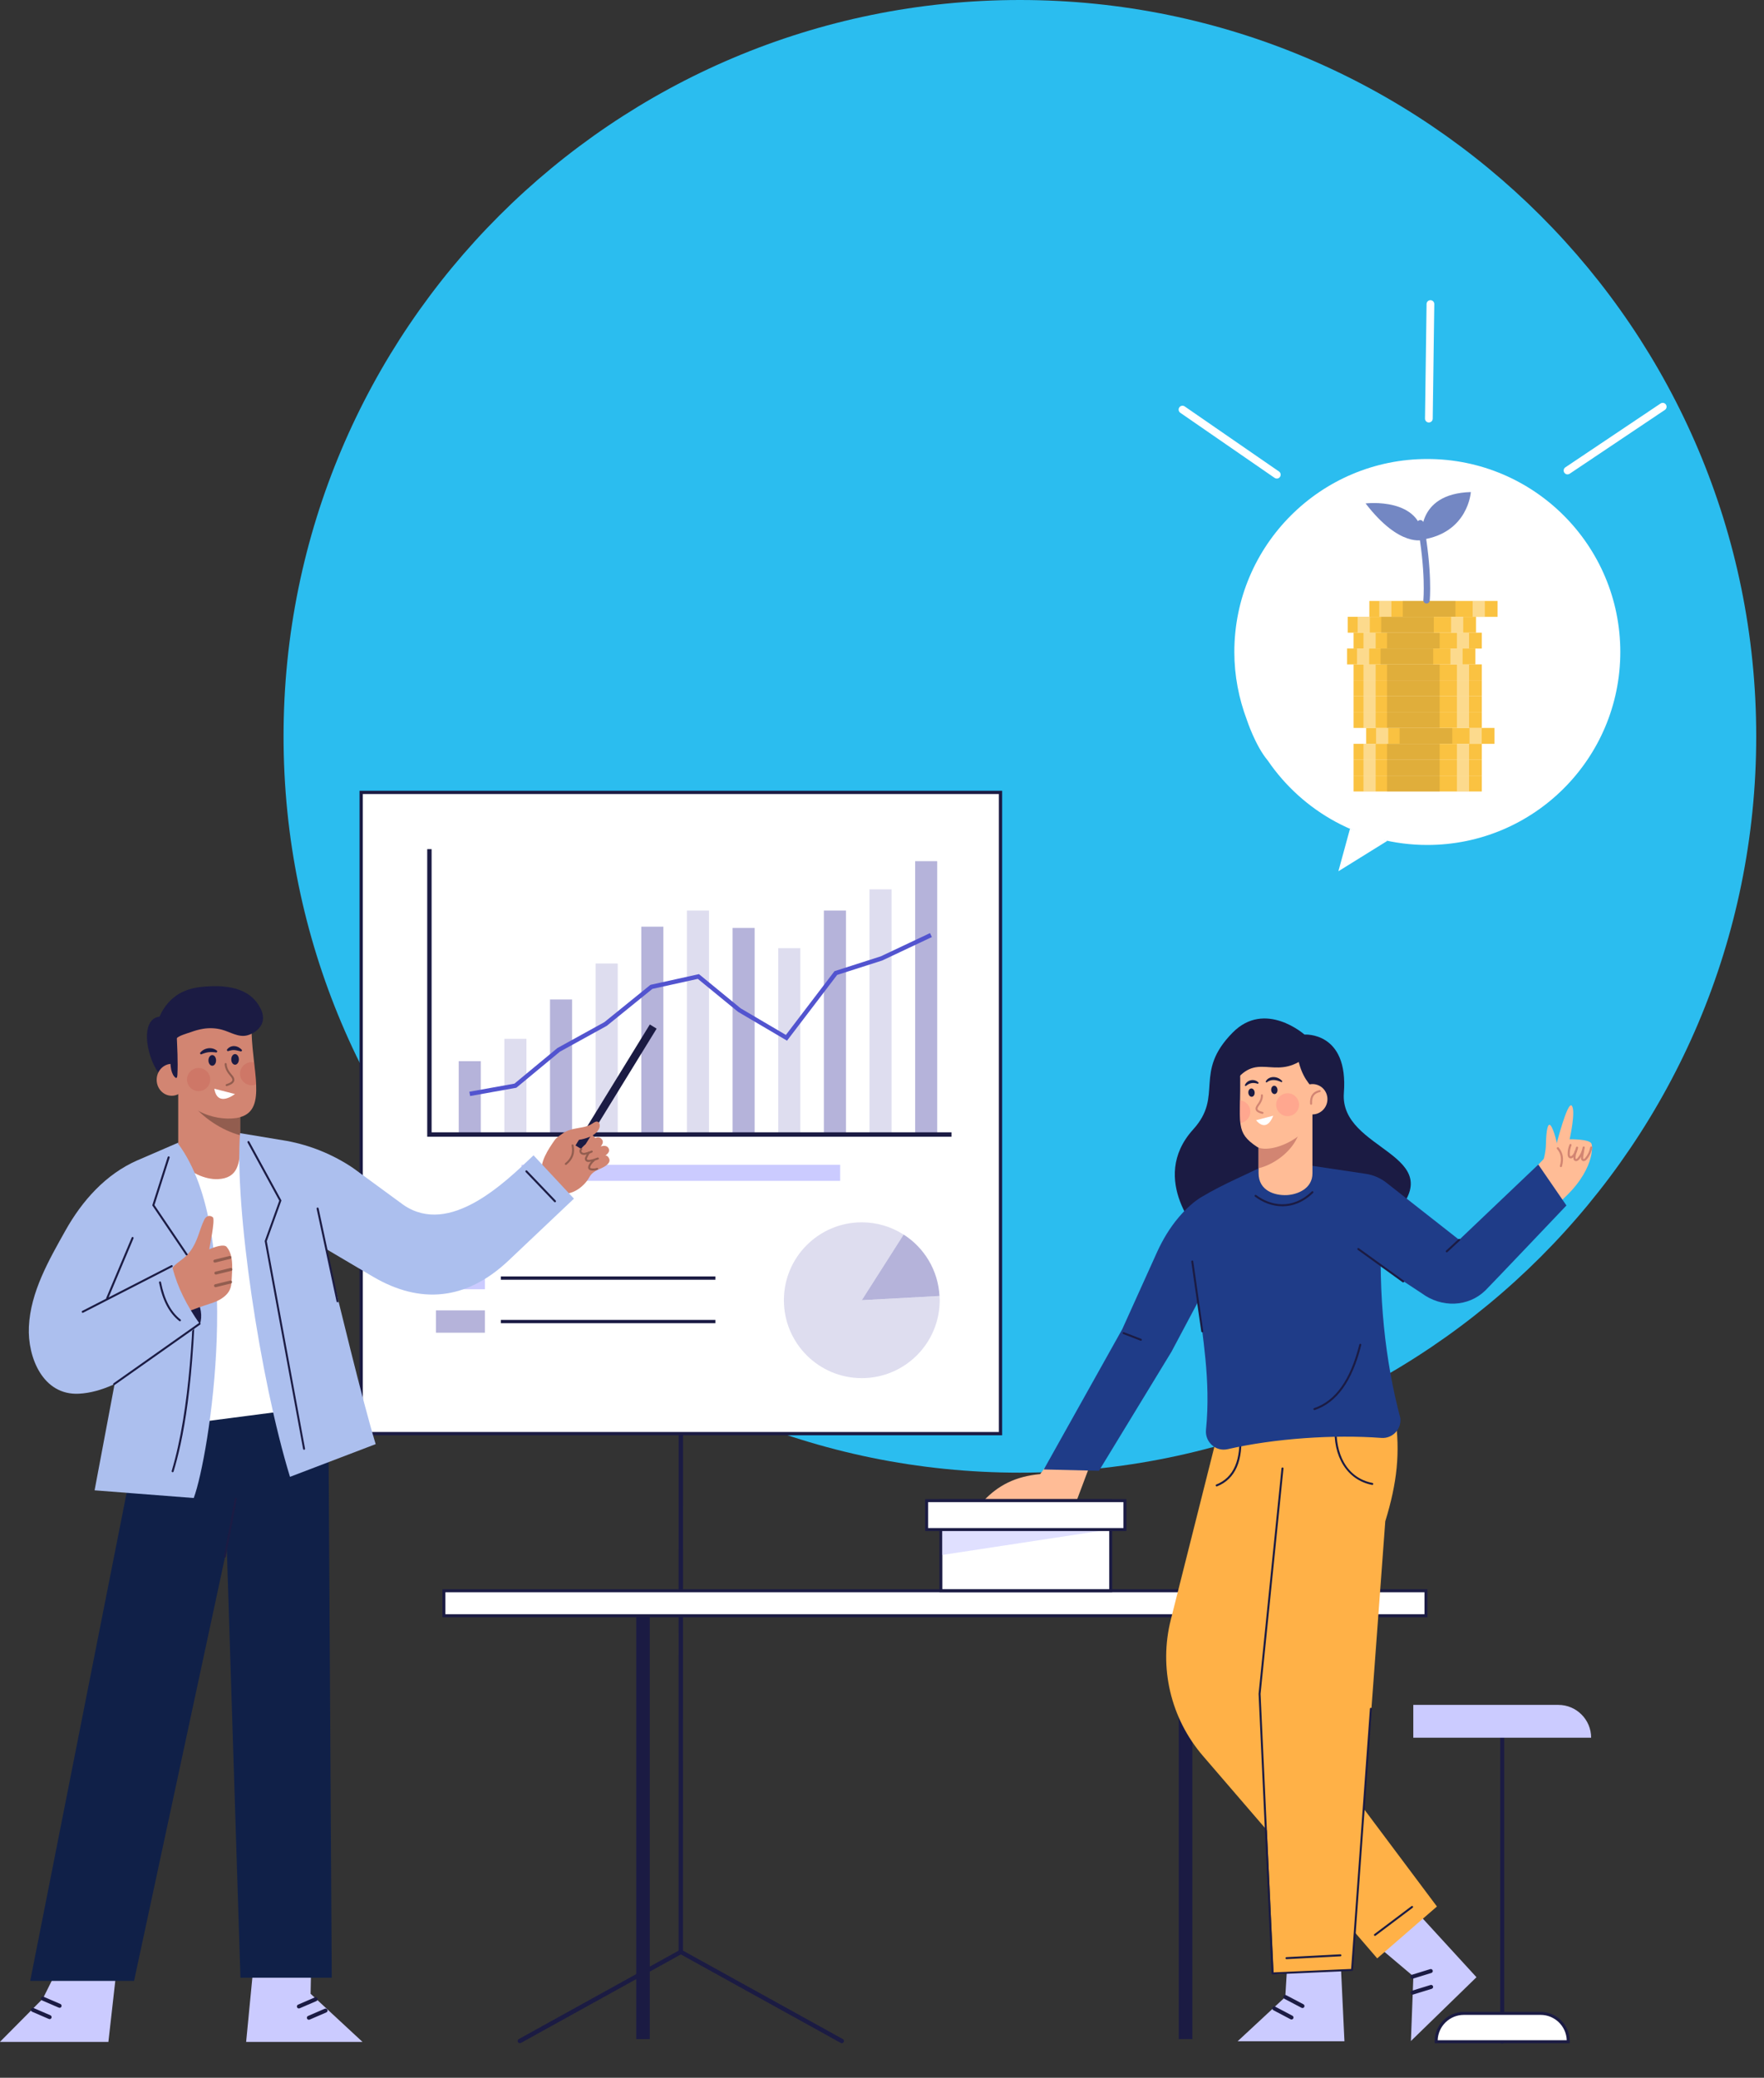 <svg width="551" height="649" viewBox="0 0 551 649" fill="none" xmlns="http://www.w3.org/2000/svg">
<rect x="0" y="0" width="551" height="649" fill="#333333" stroke="none"/>
<g clip-path="url(#clip0_8066_30940)">
<path d="M318.57 460C445.596 460 548.57 357.025 548.57 230C548.57 102.975 445.596 0 318.57 0C191.545 0 88.57 102.975 88.57 230C88.57 357.025 191.545 460 318.57 460Z" fill="#2BBDEF"/>
<path d="M469.227 638.359C468.881 638.359 468.607 638.078 468.607 637.74V538.594C468.607 538.248 468.889 537.975 469.227 537.975C469.565 537.975 469.847 538.256 469.847 538.594V637.74C469.847 638.086 469.565 638.359 469.227 638.359Z" fill="#1B1B43"/>
<path d="M457.447 628.889H481.008C485.893 628.889 489.86 632.856 489.86 637.74H448.604C448.604 632.856 452.571 628.889 457.455 628.889H457.447Z" fill="white"/>
<path d="M490.326 638.207H448.137V637.539C448.137 632.518 452.224 628.43 457.246 628.43H481.209C486.231 628.43 490.318 632.518 490.318 637.539V638.207H490.326ZM449.07 637.273H489.385C489.248 632.888 485.635 629.363 481.209 629.363H457.246C452.828 629.363 449.215 632.888 449.07 637.273Z" fill="#1B1B43"/>
<path d="M441.449 532.535H486.753C492.41 532.535 497.005 537.13 497.005 542.787H441.457V532.535H441.449Z" fill="#CBCBFF"/>
<path d="M212.643 610.413C212.265 610.413 211.959 610.108 211.959 609.729L211.983 430.469C211.983 430.091 212.289 429.785 212.667 429.785C213.045 429.785 213.351 430.091 213.351 430.469L213.327 609.729C213.327 610.108 213.021 610.413 212.643 610.413Z" fill="#1B1B43"/>
<path d="M262.943 638.207C262.831 638.207 262.718 638.182 262.613 638.118L212.667 610.477L162.72 638.118C162.39 638.303 161.971 638.182 161.786 637.853C161.601 637.523 161.722 637.104 162.052 636.919L212.658 608.916L263.265 636.919C263.595 637.104 263.716 637.523 263.531 637.853C263.402 638.078 263.169 638.207 262.927 638.207H262.943Z" fill="#1B1B43"/>
<path d="M312.52 247.515H112.82V447.809H312.52V247.515Z" fill="white"/>
<path d="M313.028 448.325H112.307V247H313.028V448.325ZM113.329 447.295H311.998V248.022H113.329V447.295Z" fill="#1B1B43"/>
<path d="M151.471 395.739H136.166V402.707H151.471V395.739Z" fill="#CBCBFF"/>
<path d="M223.452 398.708H156.438V399.738H223.452V398.708Z" fill="#1B1B43"/>
<path d="M151.471 409.313H136.166V416.282H151.471V409.313Z" fill="#B5B3DA"/>
<path d="M223.452 412.282H156.438V413.312H223.452V412.282Z" fill="#1B1B43"/>
<path d="M150.183 331.468H143.287V354.514H150.183V331.468Z" fill="#B5B3DA"/>
<path d="M164.435 324.491H157.539V354.514H164.435V324.491Z" fill="#DEDDEF"/>
<path d="M178.693 312.188H171.797V354.514H178.693V312.188Z" fill="#B5B3DA"/>
<path d="M192.953 300.963H186.057V354.515H192.953V300.963Z" fill="#DEDDEF"/>
<path d="M207.211 289.455H200.314V354.514H207.211V289.455Z" fill="#B5B3DA"/>
<path d="M221.463 284.418H214.566V354.522H221.463V284.418Z" fill="#DEDDEF"/>
<path d="M235.722 289.857H228.826V354.514H235.722V289.857Z" fill="#B5B3DA"/>
<path d="M249.982 296.158H243.086V354.514H249.982V296.158Z" fill="#DEDDEF"/>
<path d="M264.24 284.418H257.344V354.522H264.24V284.418Z" fill="#B5B3DA"/>
<path d="M278.49 277.796H271.594V354.515H278.49V277.796Z" fill="#DEDDEF"/>
<path d="M292.75 268.992H285.854V354.514H292.75V268.992Z" fill="#B5B3DA"/>
<path d="M297.215 355.054H133.445V265.234H134.813V353.686H297.215V355.054Z" fill="#1B1B43"/>
<path d="M146.851 342.355L146.609 341.012L160.691 338.477L174.098 327.372L174.154 327.34L188.775 319.277L203.163 307.625L218.323 304.278L231.375 314.972L245.481 323.268L260.658 303.352L275.126 298.717L290.496 291.459L291.075 292.698L275.585 300.013L261.487 304.527L245.835 325.063L230.554 316.066L217.969 305.758L203.774 308.889L189.547 320.42L189.491 320.452L174.878 328.507L161.287 339.764L146.851 342.355Z" fill="#5254CF"/>
<path d="M262.422 363.824H162.914V368.845H262.422V363.824Z" fill="#CBCBFF"/>
<path d="M269.189 406.135L282.257 385.631C278.475 383.217 274.001 381.801 269.189 381.801C255.751 381.801 244.855 392.696 244.855 406.135C244.855 419.573 255.751 430.468 269.189 430.468C282.627 430.468 293.523 419.573 293.523 406.135C293.523 405.684 293.483 405.249 293.459 404.815L269.189 406.135Z" fill="#DEDDEF"/>
<path d="M293.459 404.807C293.024 396.736 288.679 389.727 282.258 385.623L269.189 406.126L293.459 404.807Z" fill="#B5B3DA"/>
<path d="M79.307 612.746L76.885 637.804H113.232L97.018 622.772L97.203 612.947L79.307 612.746Z" fill="#CBCBFF"/>
<path d="M93.357 627.359C93.116 627.359 92.891 627.214 92.786 626.981C92.649 626.667 92.794 626.297 93.108 626.16L98.33 623.907C98.644 623.77 99.014 623.915 99.151 624.229C99.288 624.543 99.143 624.913 98.829 625.05L93.607 627.303C93.526 627.335 93.446 627.351 93.357 627.351V627.359Z" fill="#1B1B43"/>
<path d="M96.478 630.891C96.237 630.891 96.012 630.747 95.907 630.513C95.77 630.199 95.915 629.829 96.229 629.692L101.451 627.439C101.765 627.302 102.135 627.447 102.272 627.761C102.409 628.075 102.264 628.445 101.95 628.582L96.728 630.835C96.647 630.867 96.567 630.883 96.478 630.883V630.891Z" fill="#1B1B43"/>
<path d="M36.658 612.996L33.858 637.804H-0.027L13.395 624.277L19.02 612.947L36.658 612.996Z" fill="#CBCBFF"/>
<path d="M18.617 627.15C18.536 627.15 18.448 627.134 18.367 627.102L13.145 624.849C12.831 624.712 12.686 624.342 12.823 624.028C12.96 623.714 13.322 623.569 13.644 623.706L18.866 625.959C19.18 626.096 19.325 626.466 19.188 626.78C19.084 627.013 18.858 627.158 18.617 627.158V627.15Z" fill="#1B1B43"/>
<path d="M15.504 630.682C15.423 630.682 15.335 630.666 15.254 630.634L10.032 628.381C9.718 628.244 9.573 627.874 9.71 627.56C9.847 627.246 10.217 627.101 10.531 627.238L15.753 629.491C16.067 629.628 16.212 629.998 16.075 630.312C15.97 630.545 15.745 630.69 15.504 630.69V630.682Z" fill="#1B1B43"/>
<path d="M43.924 444.164L9.436 618.757H41.873L82.139 431.128L43.924 444.164Z" fill="#102048"/>
<path d="M69.514 441.758L75.106 617.759H103.624L102.506 432.737L69.514 441.758Z" fill="#102048"/>
<path d="M97.999 439.553L48.688 445.967L49.895 360.573L89.984 359.366L97.999 439.553Z" fill="white"/>
<path d="M75.001 335.306V357.314C75.001 363.421 74.333 368 68.096 368.314C64.089 368.515 58.537 366.077 56.895 362.689C56.106 361.096 55.672 359.261 55.672 357.322V335.314H75.001V335.306Z" fill="#D28572"/>
<path d="M75.002 344.238V354.579C69.57 353.219 62.923 348.97 59.648 344.238H75.002Z" fill="#925D4F"/>
<path d="M75.001 348.962C74.615 349.082 74.188 349.171 73.746 349.235C70.478 349.718 66.045 349.195 61.981 347.006C59.728 345.799 57.571 344.069 55.809 341.711C55.761 341.663 55.721 341.599 55.672 341.534C55.214 340.915 54.771 340.239 54.377 339.515L53.58 336.682L52.381 332.482L49.09 320.87L65.24 312.904C65.24 312.904 77.528 315.454 78.751 316.259C78.541 318.48 78.517 320.693 78.598 322.874C78.71 325.988 79.056 329.005 79.37 331.83C79.66 334.3 79.917 336.618 80.006 338.694C80.231 343.924 79.386 347.738 74.993 348.954L75.001 348.962Z" fill="#D28572"/>
<path d="M51.883 337.342C51.883 337.342 56.397 335.837 55.801 334.912C54.9 333.512 52.237 329.295 55.045 324.491C55.608 323.533 58.602 322.753 59.608 322.391C60.871 321.924 62.175 321.554 63.502 321.345C65.433 321.039 67.373 321.119 69.272 321.618C71.887 322.31 74.438 324.113 77.214 323.405C79.218 322.898 81.495 321.296 82.034 319.067C82.34 317.804 82.066 316.444 81.511 315.277C78.107 308.059 69.851 307.601 63.212 308.236C57.797 308.751 53.476 310.94 50.563 316.026C50.45 316.219 49.903 317.555 49.75 317.571C42.669 318.472 46.564 334.413 51.874 337.342H51.883Z" fill="#1B1B43"/>
<path d="M53.637 342.266C56.232 342.266 58.336 340.036 58.336 337.285C58.336 334.535 56.232 332.304 53.637 332.304C51.041 332.304 48.938 334.535 48.938 337.285C48.938 340.036 51.041 342.266 53.637 342.266Z" fill="#D28572"/>
<path d="M55.182 322.938C55.351 327.114 55.633 331.532 55.415 335.708C55.351 336.988 54.949 336.851 54.466 336.304C53.878 335.644 53.46 334.501 53.331 333.198L52.688 326.527L55.182 322.93V322.938Z" fill="#1B1B43"/>
<path d="M67.493 331.226C67.493 332.144 66.962 332.892 66.302 332.892C65.642 332.892 65.111 332.152 65.111 331.226C65.111 330.301 65.642 329.561 66.302 329.561C66.962 329.561 67.493 330.301 67.493 331.226Z" fill="#1B1B43"/>
<path d="M74.616 330.912C74.616 331.829 74.085 332.577 73.425 332.577C72.766 332.577 72.234 331.837 72.234 330.912C72.234 329.986 72.766 329.246 73.425 329.246C74.085 329.246 74.616 329.986 74.616 330.912Z" fill="#1B1B43"/>
<path d="M70.785 339.257C70.657 339.257 70.536 339.176 70.488 339.048C70.431 338.887 70.52 338.71 70.681 338.653L70.753 338.629C71.389 338.412 72.186 338.138 72.499 337.607C72.709 337.253 72.531 336.778 71.944 336.111C71.147 335.193 70.23 333.938 70.174 332.369C70.174 332.2 70.303 332.055 70.472 332.047C70.641 332.047 70.785 332.176 70.793 332.345C70.842 333.721 71.679 334.863 72.411 335.7C72.725 336.062 73.553 337.02 73.031 337.921C72.604 338.653 71.646 338.983 70.954 339.217L70.882 339.241C70.882 339.241 70.818 339.257 70.777 339.257H70.785Z" fill="#925D4F"/>
<path d="M66.945 340.069L73.383 341.727C73.383 341.727 67.927 346.072 66.945 340.069Z" fill="white"/>
<path d="M62.44 328.989C62.713 328.562 63.099 328.216 63.542 327.951C63.985 327.685 64.492 327.508 65.015 327.436C66.061 327.291 67.179 327.605 67.895 328.329L67.67 328.764C67.203 328.707 66.785 328.651 66.367 328.635C65.956 328.619 65.562 328.627 65.168 328.667C64.773 328.715 64.379 328.796 63.985 328.925C63.582 329.037 63.188 329.206 62.745 329.367L62.432 328.989H62.44Z" fill="#1B1B43"/>
<path d="M75.363 328.45C74.944 328.369 74.566 328.249 74.204 328.168C73.842 328.08 73.504 328.015 73.182 327.999C72.86 327.983 72.546 327.999 72.216 328.072C71.878 328.136 71.532 328.249 71.13 328.361L70.824 327.983C71.058 327.589 71.404 327.267 71.838 327.042C72.265 326.816 72.788 326.72 73.278 326.76C73.769 326.8 74.228 326.961 74.622 327.186C75.017 327.42 75.355 327.693 75.628 328.047L75.371 328.466L75.363 328.45Z" fill="#1B1B43"/>
<path opacity="0.2" d="M64.486 339.873C65.959 338.52 66.056 336.23 64.703 334.757C63.35 333.284 61.059 333.187 59.587 334.54C58.114 335.893 58.017 338.183 59.37 339.656C60.722 341.129 63.013 341.226 64.486 339.873Z" fill="#BE443D"/>
<path opacity="0.2" d="M80.014 338.709C79.579 338.894 79.105 338.999 78.606 338.999C76.747 338.999 75.226 337.615 75.001 335.836C74.985 335.683 74.977 335.539 74.977 335.386V335.313C75.017 333.342 76.618 331.765 78.606 331.765C78.871 331.765 79.129 331.789 79.378 331.853C79.668 334.324 79.925 336.641 80.014 338.717V338.709Z" fill="#BE443D"/>
<path d="M55.682 357.314C76.451 385.229 65.331 454.987 60.519 467.919L29.546 465.513L39.17 414.399L23.535 396.961L55.682 357.322V357.314Z" fill="#ACBFEE"/>
<path d="M62.44 413.642C64.138 408.412 60.364 402.425 53.895 396.052L49.871 404.71L62.44 413.642Z" fill="#1B1B43"/>
<path d="M53.927 459.863C53.927 459.863 53.871 459.863 53.839 459.847C53.678 459.799 53.581 459.622 53.63 459.461C59.456 440.004 60.469 412.966 60.727 394.321C60.727 394.152 60.872 394.016 61.041 394.016C61.21 394.016 61.347 394.16 61.347 394.329C60.807 433.341 57.025 450.287 54.217 459.646C54.177 459.783 54.056 459.871 53.919 459.871L53.927 459.863Z" fill="#1B1B43"/>
<path d="M72.523 395.859C72.539 393.557 72.257 391.175 70.793 389.47C69.972 388.512 66.995 389.47 65.361 390.25C65.281 390.29 67.333 380.9 66.48 380.216C65.418 379.371 64.331 379.934 63.84 380.908C63.02 382.549 62.464 384.464 61.829 386.186C60.871 388.761 59.704 390.99 57.588 392.809C55.914 394.257 53.991 395.135 53.17 397.347C52.559 398.989 52.76 400.695 52.953 402.401C53.162 404.284 53.54 406.159 54.289 407.913C54.643 408.734 55.142 409.619 56.003 409.981C57.033 410.416 58.288 409.828 59.27 409.442C61.483 408.581 63.728 407.792 65.997 407.084C67.856 406.497 69.739 405.555 71.026 404.042C72.354 402.473 72.306 400.727 72.41 398.788C72.459 397.871 72.523 396.873 72.531 395.867L72.523 395.859ZM55.56 404.421C55.56 404.421 55.576 404.421 55.584 404.421C55.456 404.566 55.447 404.574 55.56 404.421Z" fill="#D28572"/>
<path d="M67.116 394.378C66.906 394.378 66.713 394.233 66.665 394.024C66.601 393.774 66.754 393.517 67.011 393.46L71.686 392.318C71.936 392.253 72.193 392.406 72.25 392.664C72.314 392.913 72.161 393.171 71.904 393.227L67.228 394.37C67.228 394.37 67.156 394.386 67.116 394.386V394.378Z" fill="#925D4F"/>
<path d="M67.43 398.12C67.221 398.12 67.028 397.975 66.98 397.766C66.915 397.516 67.068 397.259 67.326 397.203L72.001 396.06C72.25 395.995 72.508 396.148 72.564 396.406C72.628 396.655 72.475 396.913 72.218 396.969L67.543 398.112C67.543 398.112 67.47 398.128 67.43 398.128V398.12Z" fill="#925D4F"/>
<path d="M67.325 402.062C67.115 402.062 66.922 401.918 66.874 401.708C66.81 401.459 66.963 401.201 67.22 401.145L71.895 400.002C72.145 399.938 72.402 400.091 72.459 400.348C72.523 400.598 72.37 400.855 72.113 400.912L67.437 402.054C67.437 402.054 67.365 402.071 67.325 402.071V402.062Z" fill="#925D4F"/>
<path d="M62.343 413.49C57.049 418.664 51.118 423.323 44.858 427.274C38.855 431.072 31.91 434.975 24.636 435.337C13.394 435.9 8.574 423.975 9.025 414.423C9.524 403.568 15.253 393.622 20.443 384.368C25.626 375.098 33.005 366.786 42.886 362.448C42.959 362.424 43.039 362.384 43.111 362.36L55.689 356.912V357.314C55.689 359.262 56.123 361.088 56.912 362.682L37.076 404.662L53.91 396.052C55.431 402.111 58.401 407.889 62.36 413.49H62.343Z" fill="#ACBFEE"/>
<path d="M25.836 410.061C25.723 410.061 25.61 409.997 25.562 409.892C25.482 409.739 25.546 409.554 25.699 409.474L53.501 395.207C53.654 395.126 53.839 395.191 53.919 395.344C54 395.496 53.935 395.681 53.783 395.762L25.981 410.029C25.932 410.053 25.884 410.061 25.836 410.061Z" fill="#1B1B43"/>
<path d="M35.653 432.649C35.556 432.649 35.46 432.601 35.395 432.521C35.299 432.384 35.331 432.183 35.468 432.086L62.159 413.24C62.296 413.144 62.497 413.176 62.594 413.313C62.691 413.449 62.658 413.651 62.522 413.747L35.83 432.593C35.774 432.633 35.709 432.649 35.653 432.649Z" fill="#1B1B43"/>
<path d="M33.473 405.853C33.433 405.853 33.393 405.853 33.352 405.828C33.192 405.764 33.119 405.579 33.184 405.418L41.126 386.572C41.19 386.411 41.375 386.339 41.536 386.403C41.697 386.468 41.77 386.653 41.705 386.814L33.763 405.659C33.715 405.78 33.594 405.853 33.473 405.853Z" fill="#1B1B43"/>
<path d="M58.289 392.141C58.192 392.141 58.088 392.092 58.032 392.004L47.562 376.506L52.383 361.41C52.439 361.249 52.608 361.152 52.777 361.209C52.938 361.257 53.034 361.434 52.978 361.603L48.246 376.409L58.547 391.65C58.643 391.795 58.603 391.988 58.466 392.084C58.41 392.117 58.353 392.141 58.289 392.141Z" fill="#1B1B43"/>
<path d="M188.962 362.263C188.624 365.595 185.55 364.983 184.094 367.695C182.323 370.97 177.511 374.438 173.705 372.081C171.677 370.825 170.181 368.789 169.416 366.528C168.306 363.277 171.476 358.691 173.174 356.236C174.824 353.854 178.863 353.122 181.599 353.09C183.402 353.074 185.486 354.546 186.548 356.277C187.658 358.071 189.179 360.187 188.962 362.263Z" fill="#D28572"/>
<path d="M190.273 361.901C190.82 363.188 189.347 364.283 187.328 365.136C185.308 365.989 183.505 366.287 182.958 364.991C182.371 363.599 183.883 362.609 185.903 361.756C187.923 360.903 189.557 360.211 190.273 361.901Z" fill="#D28572"/>
<path d="M190.177 358.852C190.708 360.115 188.865 361.354 186.387 362.4C183.908 363.446 181.736 363.905 181.197 362.642C180.625 361.282 182.508 360.139 184.987 359.093C187.465 358.047 189.477 357.194 190.177 358.852Z" fill="#D28572"/>
<path d="M205.104 321.308L202.979 320.002L179.757 357.792L181.883 359.098L205.104 321.308Z" fill="#1B1B43"/>
<path d="M173.271 356.985C174.816 357.266 176.313 355.496 177.85 355.818C180.103 356.285 181.648 356.091 184.102 355.15C185.43 354.643 187.297 353.243 187.337 351.658C187.353 351.191 187.225 350.66 186.814 350.435C186.243 350.121 185.575 350.579 185.036 350.95C181.543 353.307 176.788 351.11 173.078 356.912L173.271 356.993V356.985Z" fill="#D28572"/>
<path d="M188.044 355.947C188.833 357.065 187.722 358.385 185.349 360.083C182.975 361.773 181.623 362.223 181.22 360.912C180.963 360.075 180.907 358.844 183.28 357.154C185.654 355.464 187.006 354.482 188.036 355.955L188.044 355.947Z" fill="#D28572"/>
<path d="M176.739 363.873C176.651 363.873 176.554 363.833 176.498 363.752C176.393 363.616 176.409 363.423 176.546 363.318C178.389 361.853 179.04 360.059 178.542 357.83C178.501 357.661 178.606 357.492 178.775 357.46C178.944 357.42 179.113 357.524 179.145 357.693C179.7 360.18 178.976 362.183 176.932 363.809C176.876 363.857 176.803 363.873 176.739 363.873Z" fill="#925D4F"/>
<path d="M182.373 360.743C181.898 360.743 181.455 360.542 181.206 360.196C181.029 359.955 180.957 359.633 181.005 359.335C181.053 359.061 181.198 358.828 181.407 358.683C181.552 358.587 181.745 358.619 181.842 358.764C181.938 358.908 181.906 359.102 181.761 359.198C181.665 359.263 181.633 359.375 181.624 359.44C181.6 359.576 181.633 359.729 181.713 359.826C181.866 360.035 182.18 360.148 182.502 360.115C182.912 360.067 184.401 359.617 184.658 359.44C184.803 359.343 184.996 359.375 185.093 359.52C185.189 359.665 185.157 359.858 185.012 359.955C184.626 360.228 183 360.695 182.574 360.743C182.51 360.743 182.445 360.751 182.381 360.751L182.373 360.743Z" fill="#925D4F"/>
<path d="M183.844 362.948C183.562 362.948 183.184 362.892 182.927 362.594C182.709 362.353 182.637 361.991 182.733 361.645C182.798 361.411 183.538 359.971 183.796 359.754C183.924 359.641 184.125 359.665 184.238 359.794C184.343 359.923 184.327 360.116 184.206 360.228C184.053 360.389 183.401 361.604 183.337 361.814C183.297 361.95 183.321 362.095 183.393 362.176C183.498 362.296 183.731 362.337 184.085 362.296C184.962 362.192 185.815 361.878 186.644 361.58C186.805 361.524 186.982 361.604 187.047 361.765C187.103 361.926 187.022 362.103 186.861 362.168C186 362.482 185.107 362.803 184.166 362.916C184.093 362.924 183.981 362.94 183.844 362.94V362.948Z" fill="#925D4F"/>
<path d="M185.335 365.627C185.061 365.627 184.787 365.603 184.506 365.547C184.144 365.475 183.878 365.281 183.774 365C183.411 364.066 184.715 362.626 185.278 362.24C185.423 362.143 185.616 362.175 185.713 362.32C185.809 362.465 185.777 362.658 185.632 362.755C185.109 363.117 184.176 364.308 184.353 364.775C184.377 364.839 184.49 364.903 184.626 364.927C185.254 365.048 185.874 365.008 186.421 364.815C186.582 364.758 186.759 364.839 186.815 365C186.872 365.161 186.791 365.338 186.63 365.394C186.228 365.539 185.785 365.611 185.335 365.611V365.627Z" fill="#925D4F"/>
<path d="M101.709 390.041L116.644 398.861C131.169 407.35 145.508 406.28 158.737 393.847L179.281 374.406L166.656 360.871C157.732 369.377 140.495 386.227 126.075 376.402L110.239 364.806C104.019 360.622 97.002 357.757 89.631 356.381L74.986 353.951C73.239 376.876 81.141 430.428 90.58 461.304L117.344 451.085C113.136 437.252 105.821 406.787 101.709 390.041Z" fill="#ACBFEE"/>
<path d="M105.435 406.786C105.29 406.786 105.161 406.69 105.129 406.537L98.901 377.56C98.861 377.391 98.973 377.23 99.142 377.19C99.311 377.15 99.48 377.262 99.512 377.431L105.741 406.408C105.781 406.577 105.668 406.738 105.499 406.778C105.475 406.778 105.459 406.778 105.435 406.778V406.786Z" fill="#1B1B43"/>
<path d="M94.981 452.855C94.836 452.855 94.699 452.751 94.675 452.598L82.685 387.652L87.232 375.034L77.326 356.88C77.245 356.727 77.302 356.542 77.447 356.454C77.6 356.373 77.785 356.43 77.873 356.575L87.907 374.978L83.321 387.7L95.278 452.485C95.311 452.654 95.198 452.815 95.029 452.847C95.013 452.847 94.989 452.847 94.973 452.847L94.981 452.855Z" fill="#1B1B43"/>
<path d="M173.351 375.533C173.271 375.533 173.19 375.5 173.126 375.436L164.194 366.094C164.073 365.973 164.081 365.772 164.202 365.651C164.323 365.53 164.524 365.538 164.645 365.659L173.577 375.002C173.697 375.122 173.689 375.323 173.569 375.444C173.504 375.5 173.432 375.533 173.351 375.533Z" fill="#1B1B43"/>
<path d="M56.211 412.709C56.147 412.709 56.075 412.685 56.018 412.645C52.856 410.158 50.78 406.223 49.677 400.622C49.645 400.454 49.758 400.293 49.919 400.26C50.088 400.228 50.249 400.341 50.281 400.51C51.359 405.958 53.355 409.772 56.397 412.162C56.533 412.266 56.557 412.467 56.445 412.596C56.38 412.677 56.292 412.717 56.203 412.717L56.211 412.709Z" fill="#1B1B43"/>
<path d="M70.229 486.539C70.229 486.539 70.189 486.539 70.173 486.539C70.004 486.507 69.891 486.346 69.924 486.177L73.351 468.104C73.384 467.935 73.544 467.822 73.713 467.854C73.882 467.886 73.995 468.047 73.963 468.216L70.535 486.29C70.503 486.442 70.374 486.547 70.229 486.547V486.539Z" fill="#1B1B43"/>
<path d="M202.963 497.354H198.723V636.928H202.963V497.354Z" fill="#1B1B43"/>
<path d="M372.438 497.354H368.197V636.927H372.438V497.354Z" fill="#1B1B43"/>
<path d="M445.415 496.888H138.652V504.685H445.415V496.888Z" fill="white"/>
<path d="M445.882 505.152H138.186V496.421H445.882V505.152ZM139.119 504.218H444.949V497.354H139.119V504.218Z" fill="#1B1B43"/>
<path d="M441.078 595.639L461.188 617.599L440.708 637.531L441.481 617.317L429.531 607.218L441.078 595.639Z" fill="#CBCBFF"/>
<path d="M441.127 618.082C440.861 618.082 440.612 617.913 440.531 617.639C440.427 617.309 440.612 616.963 440.942 616.859L446.735 615.072C447.065 614.968 447.411 615.153 447.516 615.483C447.62 615.813 447.435 616.159 447.105 616.263L441.312 618.05C441.247 618.066 441.191 618.074 441.127 618.074V618.082Z" fill="#1B1B43"/>
<path d="M441.232 623.039C440.967 623.039 440.717 622.87 440.637 622.596C440.532 622.266 440.717 621.92 441.047 621.816L446.841 620.029C447.171 619.925 447.517 620.11 447.621 620.44C447.726 620.77 447.541 621.116 447.211 621.22L441.417 623.007C441.353 623.023 441.297 623.031 441.232 623.031V623.039Z" fill="#1B1B43"/>
<path d="M380.671 446.53L365.704 505.957C361.938 520.916 365.679 536.776 375.746 548.468L430.183 611.709L448.836 595.51L401.19 531.843L408.65 436.399L380.671 446.53Z" fill="#FFB147"/>
<path d="M380.042 464.29C379.922 464.29 379.801 464.217 379.753 464.096C379.688 463.935 379.769 463.758 379.93 463.694C385.386 461.513 387.767 455.961 387.003 447.19C386.987 447.021 387.116 446.868 387.285 446.852C387.454 446.836 387.606 446.965 387.623 447.134C388.411 456.21 385.901 461.98 380.155 464.273C380.115 464.29 380.075 464.298 380.042 464.298V464.29Z" fill="#1B1B43"/>
<path d="M429.475 604.692C429.379 604.692 429.29 604.652 429.226 604.571C429.121 604.435 429.154 604.241 429.29 604.137L440.894 595.398C441.031 595.293 441.224 595.325 441.328 595.462C441.433 595.599 441.401 595.792 441.264 595.897L429.661 604.636C429.604 604.676 429.54 604.7 429.475 604.7V604.692Z" fill="#1B1B43"/>
<path d="M418.675 610.759L419.946 637.603H386.584L401.471 623.771L402.251 610.944L418.675 610.759Z" fill="#CBCBFF"/>
<path d="M406.837 627.223C406.741 627.223 406.636 627.199 406.548 627.15L401.18 624.326C400.875 624.165 400.762 623.787 400.923 623.481C401.084 623.175 401.462 623.063 401.768 623.224L407.135 626.048C407.441 626.209 407.553 626.587 407.393 626.893C407.28 627.102 407.063 627.223 406.837 627.223Z" fill="#1B1B43"/>
<path d="M403.41 630.804C403.313 630.804 403.208 630.78 403.12 630.731L397.753 627.907C397.447 627.746 397.334 627.368 397.495 627.062C397.656 626.756 398.034 626.643 398.34 626.804L403.707 629.629C404.013 629.79 404.126 630.168 403.965 630.474C403.852 630.683 403.635 630.804 403.41 630.804Z" fill="#1B1B43"/>
<path d="M402.285 441.34L393.844 531.899L397.843 616.649L422.346 615.321L432.702 475.193C436.444 463.042 437.377 453.7 435.84 442.66L402.293 441.34H402.285Z" fill="#FFB147"/>
<path d="M428.645 463.822C428.645 463.822 428.605 463.822 428.589 463.822C420.848 462.326 416.261 455.043 416.913 445.274C416.921 445.105 417.066 444.969 417.243 444.985C417.412 444.993 417.541 445.146 417.533 445.315C417.243 449.652 418.056 453.756 419.826 456.854C421.773 460.266 424.847 462.471 428.702 463.211C428.871 463.243 428.983 463.404 428.951 463.573C428.919 463.726 428.79 463.822 428.645 463.822Z" fill="#1B1B43"/>
<path d="M397.488 616.737C397.319 616.737 397.183 616.608 397.175 616.439L393.127 529.107C393.127 529.107 393.127 529.075 393.127 529.058L400.289 458.648C400.305 458.479 400.458 458.351 400.627 458.367C400.796 458.383 400.924 458.536 400.908 458.705L393.747 529.091L397.778 616.093L422.039 615.015L427.906 533.734C427.914 533.565 428.066 533.428 428.235 533.444C428.404 533.46 428.533 533.605 428.525 533.774L422.635 615.329C422.627 615.49 422.498 615.611 422.337 615.619L397.488 616.721C397.488 616.721 397.48 616.721 397.472 616.721L397.488 616.737Z" fill="#1B1B43"/>
<path d="M401.849 611.958C401.688 611.958 401.544 611.829 401.536 611.66C401.527 611.491 401.656 611.339 401.833 611.33L418.659 610.445C418.828 610.445 418.981 610.566 418.989 610.743C418.997 610.912 418.868 611.065 418.691 611.073L401.865 611.958C401.865 611.958 401.857 611.958 401.849 611.958Z" fill="#1B1B43"/>
<path d="M435.421 379.701C453.663 360.251 418.362 359.608 419.77 341.382C421.251 322.141 407.466 323.155 407.466 323.155C407.466 323.155 395.171 312.26 385.032 322.536C372.623 335.113 382.32 342.17 372.728 352.752C358.429 368.516 375.214 386.09 375.214 386.09L435.429 379.701H435.421Z" fill="#1B1B43"/>
<path d="M476.645 367.8C477.079 367.462 486.051 357.902 486.051 357.902C486.051 357.902 489.624 343.748 490.96 345.373C492.296 346.999 490.284 355.858 490.284 355.858C490.284 355.858 496.569 355.738 497.124 357.266C497.679 358.795 497.413 367.558 485.408 376.901L476.645 367.8Z" fill="#FFBC96"/>
<path d="M486.59 358.659C486.236 356.068 484.876 351.417 484.023 351.336C483.17 351.256 482.937 354.837 482.873 357.565C482.768 361.99 480.78 365.539 481.593 365.821C483.42 366.448 486.872 360.663 486.598 358.667L486.59 358.659Z" fill="#FFBC96"/>
<path d="M490.623 361.829C490.486 361.829 490.357 361.797 490.236 361.741C489.866 361.555 489.673 361.153 489.665 360.534C489.649 359.512 489.85 358.465 490.244 357.524C490.317 357.355 490.51 357.275 490.679 357.347C490.848 357.419 490.928 357.613 490.856 357.781C490.494 358.643 490.317 359.592 490.333 360.525C490.333 360.863 490.413 361.081 490.534 361.145C490.615 361.185 490.735 361.161 490.848 361.097C491.411 360.751 491.95 359.745 492.28 358.409C492.32 358.232 492.506 358.119 492.683 358.168C492.86 358.208 492.972 358.393 492.924 358.57C492.699 359.471 492.184 361.065 491.194 361.668C491.017 361.773 490.816 361.829 490.631 361.829H490.623Z" fill="#D28572"/>
<path d="M492.312 362.691C492.11 362.691 491.917 362.626 491.772 362.497C491.475 362.24 491.451 361.846 491.467 361.564C491.499 360.808 491.66 360.075 491.957 359.383C492.03 359.214 492.223 359.134 492.392 359.206C492.561 359.279 492.641 359.472 492.569 359.641C492.304 360.26 492.159 360.92 492.135 361.588C492.127 361.805 492.151 361.942 492.207 361.99C492.255 362.031 492.36 362.031 492.456 361.99C492.593 361.926 492.714 361.789 492.819 361.661C493.607 360.719 494.138 359.584 494.355 358.369C494.388 358.192 494.557 358.072 494.742 358.104C494.919 358.136 495.039 358.305 495.007 358.49C494.774 359.818 494.186 361.057 493.325 362.087C493.165 362.28 492.979 362.473 492.73 362.586C492.593 362.65 492.448 362.683 492.312 362.683V362.691Z" fill="#D28572"/>
<path d="M494.685 362.691C494.483 362.691 494.29 362.626 494.145 362.497C493.848 362.24 493.824 361.846 493.84 361.564C493.856 361.129 493.928 360.751 494.009 360.317C494.065 360.003 494.129 359.681 494.178 359.295C494.202 359.11 494.371 358.981 494.548 359.005C494.733 359.029 494.854 359.198 494.837 359.375C494.781 359.786 494.717 360.132 494.66 360.437C494.58 360.848 494.516 361.202 494.5 361.588C494.491 361.805 494.516 361.942 494.572 361.99C494.62 362.031 494.725 362.031 494.821 361.99C494.958 361.926 495.079 361.789 495.184 361.661C495.972 360.719 496.503 359.584 496.72 358.369C496.753 358.192 496.93 358.072 497.107 358.104C497.284 358.136 497.404 358.305 497.372 358.49C497.131 359.818 496.551 361.057 495.69 362.087C495.53 362.28 495.344 362.473 495.095 362.586C494.958 362.65 494.813 362.683 494.677 362.683L494.685 362.691Z" fill="#D28572"/>
<path d="M487.564 364.565C487.564 364.565 487.5 364.565 487.475 364.549C487.298 364.501 487.202 364.316 487.25 364.139C487.87 361.982 487.588 360.309 486.349 358.876C486.228 358.739 486.244 358.53 486.381 358.409C486.518 358.289 486.727 358.305 486.848 358.442C488.224 360.043 488.562 361.966 487.886 364.324C487.846 364.469 487.709 364.565 487.564 364.565Z" fill="#D28572"/>
<path d="M419.175 387.579L444.072 403.955C450.244 408.541 458.637 408.324 464.028 403.021C465.509 401.565 489.287 376.539 489.287 376.539L480.5 363.753L455.788 387.274L432.806 369.232C430.964 367.873 428.855 366.987 426.643 366.657L398.277 362.425C398.277 362.425 418.443 387.04 419.159 387.571L419.175 387.579Z" fill="#1F3C88"/>
<path d="M330.409 452.967L324.905 460.443C317.116 461.167 311.821 463.975 307.307 468.699L336.332 468.651L342.455 452.348L330.409 452.967Z" fill="#FFBC96"/>
<path d="M397.56 362.746C389.851 366.745 382.729 369.457 375.374 373.851C373.009 375.259 370.595 377.391 368.221 380.184C365.453 383.435 363.248 387.112 361.478 390.966L350.55 415.171L326.039 458.995L343.276 459.413L365.911 422.237L397.552 362.754L397.56 362.746Z" fill="#1F3C88"/>
<path d="M382.249 380.047C365.39 391.119 379.859 415.26 376.704 446.586C376.318 450.392 379.738 453.515 383.472 452.662C398.101 449.306 416.641 448.035 431.463 449.145C434.915 449.403 437.756 446.466 437.426 443.022C432.63 424.972 430.465 404.855 431.528 382.179L406.856 362.384L389.306 367.397L382.24 380.055L382.249 380.047Z" fill="#1F3C88"/>
<path d="M393.127 342.154V366.448C393.127 371.984 398.253 373.489 401.987 373.296C405.165 373.135 410.009 371.332 409.953 366.448V342.154H393.127Z" fill="#FFBC96"/>
<path d="M393.127 353.508V364.902C397.681 363.864 403.644 359.833 405.664 354.248L393.127 353.508Z" fill="#D28572"/>
<path d="M414.95 330.414L410.42 345.123C409.567 349.267 409.1 352.148 405.752 354.739C400.723 358.626 394.712 359.616 392.604 358.207C389.224 355.946 387.945 354.2 387.51 351.295C387.22 349.444 387.277 347.103 387.333 343.868C387.406 339.965 387.51 334.735 387.035 327.428C386.971 326.422 399.983 321.345 399.983 321.345L414.95 330.414Z" fill="#FFBC96"/>
<path d="M411.119 342.476C410.105 338.734 407.434 338.477 405.663 331.725C396.474 336.867 391.332 327.364 383.43 341.381L383.784 329.858L388.765 323.002L398.654 320.741L414.933 327.203L417.581 334.839L411.119 342.476Z" fill="#1B1B43"/>
<path d="M414.409 344.781C415.203 342.282 413.848 339.621 411.383 338.839C408.918 338.056 406.276 339.447 405.482 341.946C404.688 344.445 406.043 347.105 408.508 347.888C410.974 348.671 413.615 347.28 414.409 344.781Z" fill="#FFBC96"/>
<path d="M375.528 416.153C375.376 416.153 375.239 416.041 375.223 415.888L372.109 394.081C372.084 393.912 372.205 393.751 372.374 393.727C372.543 393.703 372.704 393.823 372.728 393.992L375.842 415.799C375.866 415.968 375.746 416.129 375.577 416.153C375.561 416.153 375.545 416.153 375.537 416.153H375.528Z" fill="#1B1B43"/>
<path d="M438.3 400.574C438.235 400.574 438.171 400.558 438.114 400.518L424.097 390.395C423.96 390.29 423.928 390.097 424.024 389.96C424.129 389.823 424.322 389.791 424.459 389.888L438.477 400.011C438.613 400.115 438.646 400.308 438.549 400.445C438.485 400.526 438.396 400.574 438.3 400.574Z" fill="#1B1B43"/>
<path d="M400.586 376.796C397.351 376.796 394.349 375.541 392.008 373.778C391.871 373.674 391.847 373.481 391.943 373.344C392.048 373.207 392.241 373.183 392.378 373.279C396.763 376.587 403.619 378.035 409.735 372.161C409.856 372.04 410.057 372.048 410.177 372.169C410.298 372.29 410.29 372.491 410.169 372.611C407.031 375.629 403.7 376.796 400.586 376.796Z" fill="#1B1B43"/>
<path d="M410.571 440.455C410.442 440.455 410.321 440.374 410.273 440.246C410.217 440.085 410.305 439.908 410.466 439.851C417.193 437.55 421.812 431.048 424.596 419.976C424.637 419.807 424.806 419.71 424.975 419.75C425.143 419.791 425.24 419.96 425.2 420.129C422.359 431.418 417.612 438.065 410.667 440.439C410.635 440.447 410.603 440.455 410.563 440.455H410.571Z" fill="#1B1B43"/>
<path d="M356.368 418.8C356.368 418.8 356.295 418.8 356.255 418.776L350.856 416.7C350.695 416.636 350.614 416.459 350.678 416.298C350.743 416.137 350.92 416.056 351.081 416.121L356.48 418.197C356.641 418.261 356.722 418.438 356.657 418.599C356.609 418.72 356.488 418.8 356.368 418.8Z" fill="#1B1B43"/>
<path d="M451.909 391.176C451.828 391.176 451.74 391.144 451.683 391.079C451.563 390.95 451.571 390.757 451.699 390.637L455.586 387.04C455.715 386.927 455.908 386.927 456.029 387.056C456.149 387.184 456.141 387.378 456.013 387.498L452.126 391.095C452.07 391.152 451.989 391.176 451.917 391.176H451.909Z" fill="#1B1B43"/>
<path d="M389.931 341.365C389.987 342.082 390.478 342.629 391.017 342.589C391.565 342.548 391.959 341.929 391.903 341.213C391.846 340.496 391.355 339.949 390.816 339.989C390.269 340.03 389.875 340.649 389.931 341.365Z" fill="#1B1B43"/>
<path d="M394.358 347.924C394.358 347.924 394.31 347.924 394.277 347.916L394.213 347.9C393.609 347.747 392.789 347.53 392.37 346.935C391.855 346.186 392.499 345.317 392.74 344.987C393.288 344.247 393.907 343.257 393.859 342.123C393.859 341.954 393.988 341.809 394.157 341.801C394.334 341.801 394.47 341.93 394.479 342.099C394.535 343.426 393.851 344.537 393.239 345.357C392.813 345.937 392.7 346.323 392.877 346.581C393.159 346.991 393.827 347.16 394.366 347.297L394.43 347.313C394.599 347.353 394.696 347.522 394.656 347.691C394.615 347.828 394.495 347.924 394.358 347.924Z" fill="#D28572"/>
<path d="M397.721 348.503L392.354 349.903C392.354 349.903 395.435 354.168 397.721 348.503Z" fill="white"/>
<path d="M400.335 338.042C399.917 337.849 399.515 337.68 399.112 337.56C398.702 337.439 398.292 337.366 397.889 337.358C397.487 337.35 397.093 337.391 396.714 337.519C396.336 337.64 395.974 337.841 395.62 338.123L395.322 337.906C395.515 337.431 395.902 337.02 396.376 336.771C396.851 336.514 397.398 336.409 397.921 336.433C398.444 336.457 398.959 336.594 399.41 336.827C399.861 337.061 400.271 337.375 400.569 337.769L400.335 338.05V338.042Z" fill="#1B1B43"/>
<path d="M388.821 339.049C389.078 338.228 389.867 337.576 390.768 337.407C391.219 337.319 391.685 337.359 392.104 337.504C392.522 337.648 392.9 337.898 393.166 338.244L392.949 338.542C392.578 338.429 392.24 338.34 391.903 338.308C391.573 338.268 391.243 338.276 390.921 338.332C390.599 338.389 390.293 338.493 389.995 338.646C389.698 338.799 389.416 339.008 389.118 339.25L388.812 339.049H388.821Z" fill="#1B1B43"/>
<path opacity="0.5" d="M390.535 346.959C390.672 348.842 389.336 350.499 387.51 350.773C387.22 349.003 387.276 346.774 387.333 343.684C389.014 343.861 390.398 345.213 390.535 346.959Z" fill="#FF9289"/>
<path opacity="0.5" d="M398.63 345.341C398.783 347.305 400.497 348.777 402.468 348.625C404.432 348.472 405.904 346.758 405.752 344.786C405.599 342.823 403.885 341.35 401.913 341.503C399.95 341.656 398.477 343.37 398.63 345.341Z" fill="#FF9289"/>
<path d="M397.068 340.513C397.124 341.229 397.615 341.776 398.154 341.736C398.701 341.696 399.096 341.076 399.039 340.36C398.983 339.644 398.492 339.097 397.953 339.137C397.406 339.177 397.012 339.797 397.068 340.513Z" fill="#1B1B43"/>
<path d="M409.534 345.067C409.373 345.067 409.237 344.939 409.22 344.778C409.068 342.38 410.057 340.947 412.166 340.505C412.335 340.473 412.496 340.577 412.536 340.746C412.576 340.915 412.463 341.076 412.294 341.116C410.484 341.495 409.703 342.645 409.84 344.737C409.848 344.906 409.719 345.059 409.55 345.067C409.55 345.067 409.534 345.067 409.526 345.067H409.534Z" fill="#D28572"/>
<path d="M346.946 468.739H293.885V496.855H346.946V468.739Z" fill="white"/>
<path d="M347.412 497.314H293.426V468.272H347.412V497.314ZM294.351 496.388H346.487V469.198H294.351V496.388Z" fill="#1B1B43"/>
<path opacity="0.6" d="M346.948 477.68L294.297 485.703V473.713L346.948 477.68Z" fill="#CBCBFF"/>
<path d="M351.388 468.74H289.443V477.776H351.388V468.74Z" fill="white"/>
<path d="M351.855 478.235H288.977V468.265H351.855V478.235ZM289.91 477.301H350.921V469.198H289.91V477.301Z" fill="#1B1B43"/>
<path d="M396.008 237.568C406.863 253.476 425.121 263.929 445.834 263.929C479.124 263.929 506.113 236.94 506.113 203.65C506.113 170.36 479.124 143.371 445.834 143.371C412.544 143.371 385.555 170.36 385.555 203.65C385.555 211.102 386.971 218.199 389.441 224.789C389.441 224.789 392.089 232.933 396.016 237.576L396.008 237.568Z" fill="white"/>
<path d="M421.676 258.884L418.055 272.145L433.368 262.634L421.676 258.884Z" fill="white"/>
<path d="M467.78 187.709H427.723V192.674H467.78V187.709Z" fill="#FAC241"/>
<path opacity="0.4" d="M454.616 187.709H438.176V192.674H454.616V187.709Z" fill="#BA9132"/>
<path opacity="0.4" d="M434.618 187.709H430.82V192.674H434.618V187.709Z" fill="white"/>
<path opacity="0.4" d="M463.798 187.709H460V192.674H463.798V187.709Z" fill="white"/>
<path d="M462.854 197.623H422.797V202.588H462.854V197.623Z" fill="#FAC241"/>
<path opacity="0.4" d="M449.69 197.623H433.25V202.588H449.69V197.623Z" fill="#BA9132"/>
<path opacity="0.4" d="M429.693 197.623H425.895V202.588H429.693V197.623Z" fill="white"/>
<path opacity="0.4" d="M458.878 197.623H455.08V202.588H458.878V197.623Z" fill="white"/>
<path d="M461.036 192.658H420.979V197.623H461.036V192.658Z" fill="#FAC241"/>
<path opacity="0.4" d="M447.871 192.658H431.432V197.623H447.871V192.658Z" fill="#BA9132"/>
<path opacity="0.4" d="M427.874 192.658H424.076V197.623H427.874V192.658Z" fill="white"/>
<path opacity="0.4" d="M457.052 192.658H453.254V197.623H457.052V192.658Z" fill="white"/>
<path d="M462.854 207.528H422.797V212.493H462.854V207.528Z" fill="#FAC241"/>
<path opacity="0.4" d="M449.69 207.528H433.25V212.493H449.69V207.528Z" fill="#BA9132"/>
<path opacity="0.4" d="M429.693 207.528H425.895V212.493H429.693V207.528Z" fill="white"/>
<path opacity="0.4" d="M458.878 207.528H455.08V212.493H458.878V207.528Z" fill="white"/>
<path d="M460.835 202.571H420.777V207.536H460.835V202.571Z" fill="#FAC241"/>
<path opacity="0.4" d="M447.67 202.571H431.23V207.536H447.67V202.571Z" fill="#BA9132"/>
<path opacity="0.4" d="M427.673 202.571H423.875V207.536H427.673V202.571Z" fill="white"/>
<path opacity="0.4" d="M456.853 202.571H453.055V207.536H456.853V202.571Z" fill="white"/>
<path d="M462.854 217.45H422.797V222.415H462.854V217.45Z" fill="#FAC241"/>
<path opacity="0.4" d="M449.69 217.45H433.25V222.415H449.69V217.45Z" fill="#BA9132"/>
<path opacity="0.4" d="M429.693 217.45H425.895V222.415H429.693V217.45Z" fill="white"/>
<path opacity="0.4" d="M458.878 217.45H455.08V222.415H458.878V217.45Z" fill="white"/>
<path d="M462.854 212.493H422.797V217.458H462.854V212.493Z" fill="#FAC241"/>
<path opacity="0.4" d="M449.69 212.493H433.25V217.458H449.69V212.493Z" fill="#BA9132"/>
<path opacity="0.4" d="M429.693 212.493H425.895V217.458H429.693V212.493Z" fill="white"/>
<path opacity="0.4" d="M458.878 212.493H455.08V217.458H458.878V212.493Z" fill="white"/>
<path d="M466.798 227.38H426.74V232.345H466.798V227.38Z" fill="#FAC241"/>
<path opacity="0.4" d="M453.633 227.38H437.193V232.345H453.633V227.38Z" fill="#BA9132"/>
<path opacity="0.4" d="M433.628 227.38H429.83V232.345H433.628V227.38Z" fill="white"/>
<path opacity="0.4" d="M462.814 227.38H459.016V232.345H462.814V227.38Z" fill="white"/>
<path d="M462.854 222.415H422.797V227.38H462.854V222.415Z" fill="#FAC241"/>
<path opacity="0.4" d="M449.69 222.415H433.25V227.38H449.69V222.415Z" fill="#BA9132"/>
<path opacity="0.4" d="M429.693 222.415H425.895V227.38H429.693V222.415Z" fill="white"/>
<path opacity="0.4" d="M458.878 222.415H455.08V227.38H458.878V222.415Z" fill="white"/>
<path d="M462.854 237.302H422.797V242.267H462.854V237.302Z" fill="#FAC241"/>
<path opacity="0.4" d="M449.69 237.302H433.25V242.267H449.69V237.302Z" fill="#BA9132"/>
<path opacity="0.4" d="M429.693 237.302H425.895V242.267H429.693V237.302Z" fill="white"/>
<path opacity="0.4" d="M458.878 237.302H455.08V242.267H458.878V237.302Z" fill="white"/>
<path d="M462.854 232.337H422.797V237.302H462.854V232.337Z" fill="#FAC241"/>
<path opacity="0.4" d="M449.69 232.337H433.25V237.302H449.69V232.337Z" fill="#BA9132"/>
<path opacity="0.4" d="M429.693 232.337H425.895V237.302H429.693V232.337Z" fill="white"/>
<path opacity="0.4" d="M458.878 232.337H455.08V237.302H458.878V232.337Z" fill="white"/>
<path d="M462.854 242.259H422.797V247.224H462.854V242.259Z" fill="#FAC241"/>
<path opacity="0.4" d="M449.69 242.259H433.25V247.224H449.69V242.259Z" fill="#BA9132"/>
<path opacity="0.4" d="M429.693 242.259H425.895V247.224H429.693V242.259Z" fill="white"/>
<path opacity="0.4" d="M458.878 242.259H455.08V247.224H458.878V242.259Z" fill="white"/>
<path d="M444.122 168.582C444.122 168.582 441.845 154.21 459.427 153.695C459.427 153.695 458.654 166.434 444.122 168.582Z" fill="#7387C3"/>
<path d="M444.556 168.598C444.556 168.598 437.289 171.213 426.555 157.252C426.555 157.252 444.169 155.12 444.556 168.598Z" fill="#7387C3"/>
<path d="M445.594 187.501C445.594 187.501 446.479 178.561 443.639 163.44" stroke="#7387C3" stroke-width="2" stroke-linecap="round" stroke-linejoin="round"/>
<path d="M398.817 149.487C398.584 149.487 398.343 149.414 398.133 149.269L368.674 128.935C368.127 128.557 367.99 127.808 368.368 127.253C368.746 126.706 369.503 126.569 370.05 126.947L399.509 147.282C400.057 147.66 400.193 148.408 399.815 148.963C399.582 149.301 399.204 149.487 398.817 149.487Z" fill="white"/>
<path d="M489.634 148.184C489.248 148.184 488.862 147.999 488.628 147.645C488.258 147.089 488.403 146.341 488.958 145.971L518.692 126.039C519.247 125.669 519.995 125.813 520.365 126.369C520.736 126.924 520.591 127.672 520.035 128.042L490.302 147.974C490.093 148.111 489.86 148.176 489.634 148.176V148.184Z" fill="white"/>
<path d="M446.316 131.968H446.3C445.632 131.96 445.101 131.413 445.109 130.745L445.6 94.953C445.608 94.293 446.148 93.762 446.807 93.762H446.823C447.491 93.77 448.022 94.317 448.014 94.985L447.524 130.777C447.515 131.437 446.976 131.968 446.316 131.968Z" fill="white"/>
</g>
<defs>
<clipPath id="clip0_8066_30940">
<rect width="551" height="649" fill="white"/>
</clipPath>
</defs>
</svg>
